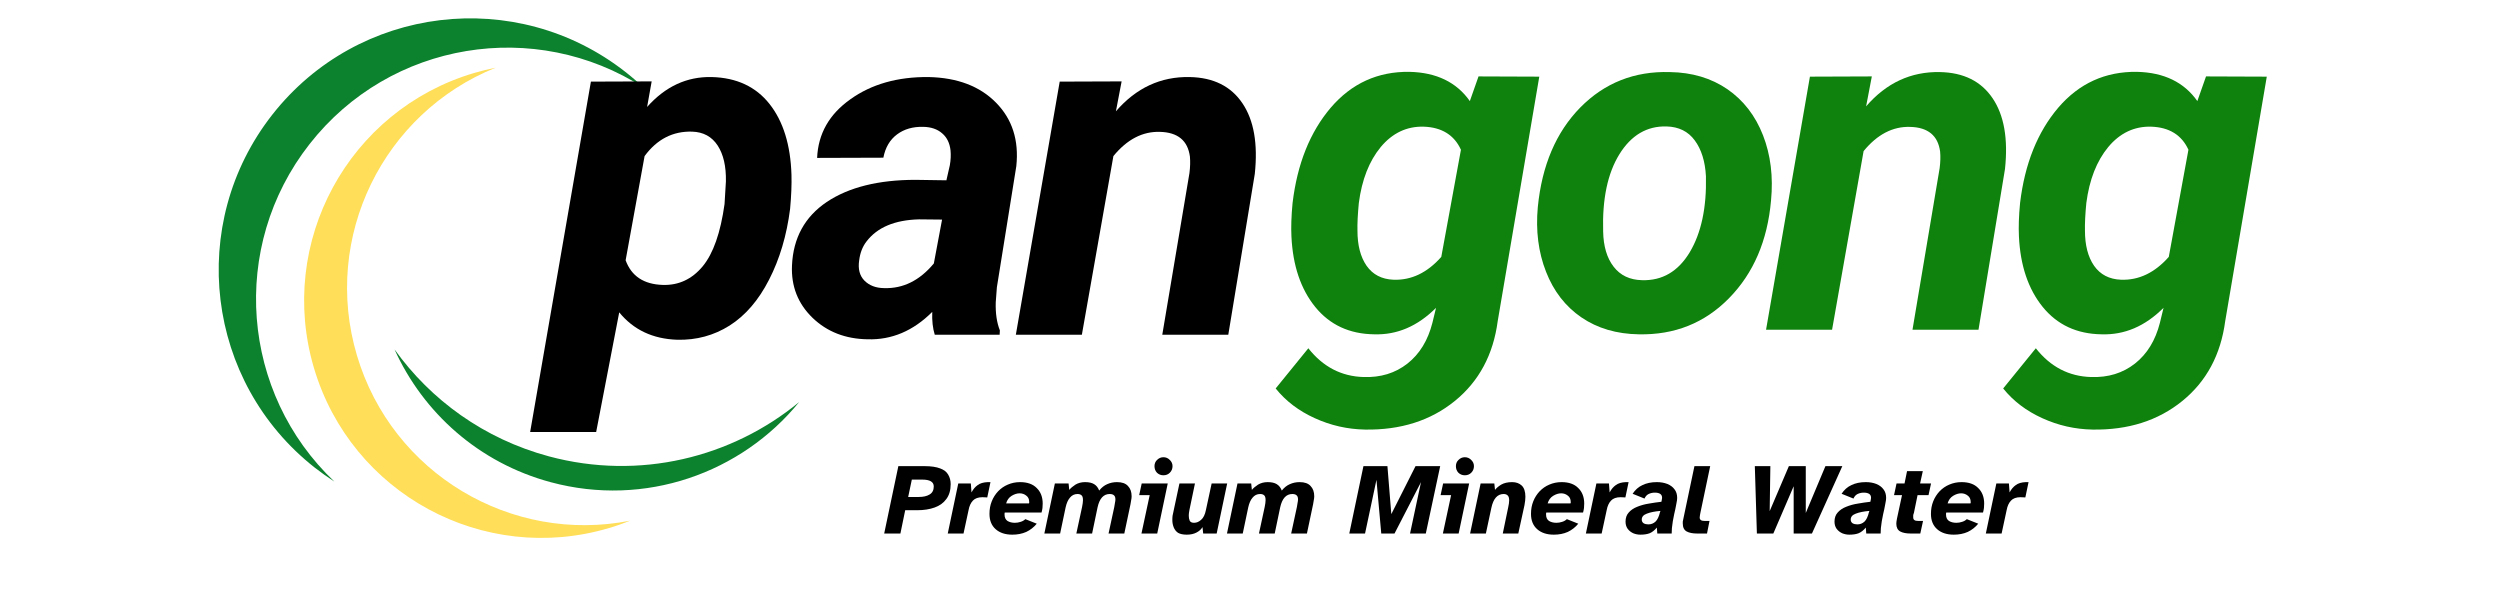 <svg xmlns="http://www.w3.org/2000/svg" xmlns:xlink="http://www.w3.org/1999/xlink" width="228" zoomAndPan="magnify" viewBox="0 0 171 40.5" height="54" preserveAspectRatio="xMidYMid meet" version="1.0"><defs><g/><clipPath id="9dd9027071"><path d="M 26 23 L 54.98 23 L 54.98 34 L 26 34 Z M 26 23 " clip-rule="nonzero"/></clipPath></defs><path fill="#ffde59" d="M 41.66 36.117 C 42.156 35.973 42.637 35.801 43.109 35.613 C 34.984 37.223 26.82 32.406 24.414 24.309 C 22.008 16.207 26.223 7.719 33.906 4.629 C 33.41 4.727 32.914 4.848 32.418 4.996 C 23.824 7.547 18.926 16.586 21.477 25.18 C 24.031 33.773 33.066 38.672 41.66 36.117 " fill-opacity="1" fill-rule="nonzero"/><path fill="#0d822e" d="M 21.547 32 C 21.977 32.336 22.422 32.648 22.871 32.941 C 16.5 26.902 15.652 16.895 21.18 9.848 C 26.703 2.801 36.625 1.234 44.008 5.984 C 43.621 5.613 43.211 5.258 42.781 4.922 C 35.301 -0.941 24.488 0.367 18.625 7.844 C 12.762 15.32 14.07 26.137 21.547 32 " fill-opacity="1" fill-rule="nonzero"/><g clip-path="url(#9dd9027071)"><path fill="#0d822e" d="M 37.547 31.215 C 33.113 30.02 29.465 27.363 26.984 23.898 C 28.941 28.219 32.742 31.66 37.676 32.984 C 44.121 34.719 50.703 32.359 54.664 27.5 C 50.059 31.293 43.746 32.879 37.547 31.215 " fill-opacity="1" fill-rule="nonzero"/></g><g fill="#000000" fill-opacity="1"><g transform="translate(37.371, 22.895)"><g><path d="M 16.672 -8.609 C 16.441 -6.797 15.961 -5.18 15.234 -3.766 C 14.516 -2.359 13.613 -1.312 12.531 -0.625 C 11.457 0.051 10.266 0.375 8.953 0.344 C 7.285 0.289 5.961 -0.332 4.984 -1.531 L 3.406 6.656 L -1.109 6.656 L 3.047 -17.312 L 7.203 -17.328 L 6.891 -15.578 C 8.141 -16.984 9.613 -17.664 11.312 -17.625 C 13.008 -17.582 14.328 -16.969 15.266 -15.781 C 16.203 -14.594 16.703 -12.977 16.766 -10.938 C 16.785 -10.281 16.754 -9.504 16.672 -8.609 Z M 12.188 -8.938 L 12.281 -10.484 C 12.301 -11.516 12.113 -12.332 11.719 -12.938 C 11.32 -13.551 10.738 -13.867 9.969 -13.891 C 8.656 -13.93 7.57 -13.375 6.719 -12.219 L 5.422 -5.094 C 5.816 -4.008 6.664 -3.445 7.969 -3.406 C 9.051 -3.375 9.957 -3.797 10.688 -4.672 C 11.414 -5.547 11.914 -6.969 12.188 -8.938 Z M 12.188 -8.938 "/></g></g></g><g fill="#000000" fill-opacity="1"><g transform="translate(53.875, 22.895)"><g><path d="M 10.062 0 C 9.926 -0.438 9.867 -0.957 9.891 -1.562 C 8.586 -0.258 7.113 0.363 5.469 0.312 C 3.957 0.289 2.703 -0.195 1.703 -1.156 C 0.703 -2.125 0.234 -3.316 0.297 -4.734 C 0.379 -6.617 1.172 -8.066 2.672 -9.078 C 4.18 -10.086 6.207 -10.594 8.75 -10.594 L 10.859 -10.562 L 11.094 -11.594 C 11.156 -11.945 11.172 -12.285 11.141 -12.609 C 11.086 -13.109 10.895 -13.5 10.562 -13.781 C 10.238 -14.062 9.812 -14.207 9.281 -14.219 C 8.57 -14.238 7.973 -14.066 7.484 -13.703 C 6.992 -13.336 6.68 -12.805 6.547 -12.109 L 2.016 -12.094 C 2.086 -13.75 2.848 -15.086 4.297 -16.109 C 5.742 -17.141 7.523 -17.645 9.641 -17.625 C 11.609 -17.582 13.145 -17 14.25 -15.875 C 15.363 -14.75 15.828 -13.301 15.641 -11.531 L 14.312 -3.25 L 14.234 -2.219 C 14.211 -1.469 14.305 -0.828 14.516 -0.297 L 14.5 0 Z M 6.594 -3.188 C 7.895 -3.145 9.031 -3.707 10 -4.875 L 10.562 -7.875 L 8.984 -7.891 C 7.328 -7.848 6.129 -7.344 5.391 -6.375 C 5.117 -6.02 4.953 -5.586 4.891 -5.078 C 4.805 -4.492 4.926 -4.035 5.25 -3.703 C 5.582 -3.367 6.031 -3.195 6.594 -3.188 Z M 6.594 -3.188 "/></g></g></g><g fill="#000000" fill-opacity="1"><g transform="translate(69.531, 22.895)"><g><path d="M 7.188 -17.328 L 6.797 -15.281 C 8.18 -16.883 9.863 -17.664 11.844 -17.625 C 13.469 -17.594 14.672 -16.992 15.453 -15.828 C 16.234 -14.672 16.516 -13.062 16.297 -11 L 14.484 0 L 9.969 0 L 11.828 -11.062 C 11.879 -11.469 11.891 -11.844 11.859 -12.188 C 11.711 -13.281 11.031 -13.844 9.812 -13.875 C 8.625 -13.914 7.562 -13.363 6.625 -12.219 L 4.469 0 L -0.047 0 L 2.953 -17.312 Z M 7.188 -17.328 "/></g></g></g><g fill="#000000" fill-opacity="1"><g transform="translate(60.635, 36.493)"><g><path d="M -0.156 0 L 0.812 -4.609 L 2.609 -4.609 C 3.055 -4.609 3.41 -4.555 3.672 -4.453 C 3.93 -4.359 4.113 -4.219 4.219 -4.031 C 4.332 -3.844 4.391 -3.625 4.391 -3.375 C 4.391 -2.957 4.289 -2.617 4.094 -2.359 C 3.906 -2.098 3.641 -1.906 3.297 -1.781 C 2.953 -1.656 2.551 -1.594 2.094 -1.594 L 1.281 -1.594 L 0.953 0 Z M 1.484 -2.5 L 2.203 -2.5 C 2.516 -2.5 2.766 -2.555 2.953 -2.672 C 3.141 -2.785 3.234 -2.969 3.234 -3.219 C 3.234 -3.531 2.973 -3.688 2.453 -3.688 L 1.734 -3.688 Z M 1.484 -2.5 "/></g></g></g><g fill="#000000" fill-opacity="1"><g transform="translate(64.967, 36.493)"><g><path d="M -0.141 0 L 0.578 -3.422 L 1.438 -3.422 L 1.484 -2.812 C 1.598 -3.031 1.738 -3.195 1.906 -3.312 C 2.07 -3.438 2.301 -3.504 2.594 -3.516 L 2.781 -3.516 L 2.562 -2.469 C 2.445 -2.477 2.336 -2.484 2.234 -2.484 C 1.941 -2.484 1.723 -2.406 1.578 -2.25 C 1.43 -2.094 1.332 -1.875 1.281 -1.594 L 0.938 0 Z M -0.141 0 "/></g></g></g><g fill="#000000" fill-opacity="1"><g transform="translate(67.664, 36.493)"><g><path d="M 1.578 0.078 C 1.098 0.078 0.719 -0.047 0.438 -0.297 C 0.156 -0.547 0.016 -0.895 0.016 -1.344 C 0.016 -1.656 0.066 -1.941 0.172 -2.203 C 0.273 -2.461 0.422 -2.691 0.609 -2.891 C 0.797 -3.086 1.016 -3.238 1.266 -3.344 C 1.523 -3.457 1.805 -3.516 2.109 -3.516 C 2.609 -3.516 2.988 -3.379 3.25 -3.109 C 3.52 -2.848 3.656 -2.492 3.656 -2.047 C 3.656 -1.953 3.648 -1.852 3.641 -1.75 C 3.629 -1.656 3.609 -1.551 3.578 -1.438 L 1.062 -1.438 C 1.051 -1.414 1.047 -1.391 1.047 -1.359 C 1.047 -1.336 1.047 -1.316 1.047 -1.297 C 1.047 -1.098 1.113 -0.953 1.25 -0.859 C 1.395 -0.773 1.562 -0.734 1.75 -0.734 C 1.883 -0.734 2.016 -0.754 2.141 -0.797 C 2.273 -0.836 2.383 -0.898 2.469 -0.984 L 3.25 -0.672 C 3.051 -0.43 2.812 -0.242 2.531 -0.109 C 2.25 0.016 1.93 0.078 1.578 0.078 Z M 1.156 -2.062 L 2.719 -2.062 C 2.727 -2.082 2.734 -2.098 2.734 -2.109 C 2.734 -2.117 2.734 -2.133 2.734 -2.156 C 2.734 -2.352 2.664 -2.5 2.531 -2.594 C 2.406 -2.695 2.254 -2.75 2.078 -2.75 C 1.898 -2.75 1.719 -2.691 1.531 -2.578 C 1.344 -2.461 1.219 -2.289 1.156 -2.062 Z M 1.156 -2.062 "/></g></g></g><g fill="#000000" fill-opacity="1"><g transform="translate(71.575, 36.493)"><g><path d="M -0.141 0 L 0.578 -3.422 L 1.516 -3.422 L 1.562 -2.984 C 1.664 -3.109 1.805 -3.227 1.984 -3.344 C 2.172 -3.457 2.391 -3.516 2.641 -3.516 C 2.91 -3.516 3.117 -3.469 3.266 -3.375 C 3.422 -3.281 3.535 -3.133 3.609 -2.938 C 3.773 -3.145 3.957 -3.289 4.156 -3.375 C 4.363 -3.469 4.586 -3.516 4.828 -3.516 C 5.172 -3.516 5.422 -3.426 5.578 -3.25 C 5.742 -3.082 5.828 -2.848 5.828 -2.547 C 5.828 -2.461 5.816 -2.375 5.797 -2.281 C 5.785 -2.195 5.77 -2.102 5.75 -2 L 5.328 0 L 4.25 0 L 4.641 -1.812 C 4.66 -1.914 4.676 -2.008 4.688 -2.094 C 4.707 -2.188 4.719 -2.266 4.719 -2.328 C 4.719 -2.461 4.688 -2.555 4.625 -2.609 C 4.562 -2.672 4.461 -2.703 4.328 -2.703 C 3.91 -2.703 3.633 -2.398 3.5 -1.797 L 3.125 0 L 2.047 0 L 2.438 -1.812 C 2.477 -2.008 2.5 -2.164 2.5 -2.281 C 2.5 -2.445 2.469 -2.555 2.406 -2.609 C 2.344 -2.672 2.25 -2.703 2.125 -2.703 C 1.914 -2.703 1.742 -2.617 1.609 -2.453 C 1.473 -2.297 1.375 -2.07 1.312 -1.781 L 0.938 0 Z M -0.141 0 "/></g></g></g><g fill="#000000" fill-opacity="1"><g transform="translate(77.748, 36.493)"><g><path d="M 1.828 -3.984 C 1.66 -3.984 1.516 -4.039 1.391 -4.156 C 1.273 -4.281 1.219 -4.43 1.219 -4.609 C 1.219 -4.773 1.273 -4.914 1.391 -5.031 C 1.516 -5.156 1.66 -5.219 1.828 -5.219 C 2.004 -5.219 2.148 -5.156 2.266 -5.031 C 2.391 -4.914 2.453 -4.773 2.453 -4.609 C 2.453 -4.43 2.391 -4.281 2.266 -4.156 C 2.148 -4.039 2.004 -3.984 1.828 -3.984 Z M 0.328 0 L 0.891 -2.625 L 0.172 -2.625 L 0.344 -3.422 L 2.125 -3.422 L 1.406 0 Z M 0.328 0 "/></g></g></g><g fill="#000000" fill-opacity="1"><g transform="translate(80.079, 36.493)"><g><path d="M 1.094 0.078 C 0.844 0.078 0.645 0.035 0.5 -0.047 C 0.363 -0.141 0.266 -0.266 0.203 -0.422 C 0.141 -0.578 0.109 -0.742 0.109 -0.922 C 0.109 -1.023 0.113 -1.125 0.125 -1.219 C 0.145 -1.32 0.164 -1.422 0.188 -1.516 L 0.594 -3.422 L 1.656 -3.422 L 1.281 -1.625 C 1.27 -1.57 1.258 -1.508 1.25 -1.438 C 1.238 -1.363 1.234 -1.285 1.234 -1.203 C 1.234 -1.086 1.254 -0.977 1.297 -0.875 C 1.348 -0.781 1.445 -0.734 1.594 -0.734 C 1.77 -0.734 1.93 -0.801 2.078 -0.938 C 2.234 -1.07 2.344 -1.297 2.406 -1.609 L 2.797 -3.422 L 3.859 -3.422 L 3.141 0 L 2.219 0 L 2.172 -0.438 C 2.078 -0.281 1.938 -0.156 1.75 -0.062 C 1.57 0.031 1.352 0.078 1.094 0.078 Z M 1.094 0.078 "/></g></g></g><g fill="#000000" fill-opacity="1"><g transform="translate(84.066, 36.493)"><g><path d="M -0.141 0 L 0.578 -3.422 L 1.516 -3.422 L 1.562 -2.984 C 1.664 -3.109 1.805 -3.227 1.984 -3.344 C 2.172 -3.457 2.391 -3.516 2.641 -3.516 C 2.91 -3.516 3.117 -3.469 3.266 -3.375 C 3.422 -3.281 3.535 -3.133 3.609 -2.938 C 3.773 -3.145 3.957 -3.289 4.156 -3.375 C 4.363 -3.469 4.586 -3.516 4.828 -3.516 C 5.172 -3.516 5.422 -3.426 5.578 -3.25 C 5.742 -3.082 5.828 -2.848 5.828 -2.547 C 5.828 -2.461 5.816 -2.375 5.797 -2.281 C 5.785 -2.195 5.77 -2.102 5.75 -2 L 5.328 0 L 4.25 0 L 4.641 -1.812 C 4.66 -1.914 4.676 -2.008 4.688 -2.094 C 4.707 -2.188 4.719 -2.266 4.719 -2.328 C 4.719 -2.461 4.688 -2.555 4.625 -2.609 C 4.562 -2.672 4.461 -2.703 4.328 -2.703 C 3.91 -2.703 3.633 -2.398 3.5 -1.797 L 3.125 0 L 2.047 0 L 2.438 -1.812 C 2.477 -2.008 2.5 -2.164 2.5 -2.281 C 2.5 -2.445 2.469 -2.555 2.406 -2.609 C 2.344 -2.672 2.25 -2.703 2.125 -2.703 C 1.914 -2.703 1.742 -2.617 1.609 -2.453 C 1.473 -2.297 1.375 -2.07 1.312 -1.781 L 0.938 0 Z M -0.141 0 "/></g></g></g><g fill="#000000" fill-opacity="1"><g transform="translate(90.24, 36.493)"><g/></g></g><g fill="#000000" fill-opacity="1"><g transform="translate(92.447, 36.493)"><g><path d="M -0.156 0 L 0.812 -4.609 L 2.453 -4.609 L 2.719 -1.328 L 4.375 -4.609 L 6.062 -4.609 L 5.078 0 L 4 0 L 4.75 -3.516 L 2.938 0 L 2.031 0 L 1.703 -3.672 L 0.922 0 Z M -0.156 0 "/></g></g></g><g fill="#000000" fill-opacity="1"><g transform="translate(98.365, 36.493)"><g><path d="M 1.828 -3.984 C 1.66 -3.984 1.516 -4.039 1.391 -4.156 C 1.273 -4.281 1.219 -4.43 1.219 -4.609 C 1.219 -4.773 1.273 -4.914 1.391 -5.031 C 1.516 -5.156 1.66 -5.219 1.828 -5.219 C 2.004 -5.219 2.148 -5.156 2.266 -5.031 C 2.391 -4.914 2.453 -4.773 2.453 -4.609 C 2.453 -4.43 2.391 -4.281 2.266 -4.156 C 2.148 -4.039 2.004 -3.984 1.828 -3.984 Z M 0.328 0 L 0.891 -2.625 L 0.172 -2.625 L 0.344 -3.422 L 2.125 -3.422 L 1.406 0 Z M 0.328 0 "/></g></g></g><g fill="#000000" fill-opacity="1"><g transform="translate(100.696, 36.493)"><g><path d="M -0.141 0 L 0.578 -3.422 L 1.516 -3.422 L 1.562 -2.984 C 1.656 -3.109 1.797 -3.227 1.984 -3.344 C 2.18 -3.457 2.43 -3.516 2.734 -3.516 C 3.004 -3.516 3.223 -3.438 3.391 -3.281 C 3.555 -3.125 3.641 -2.867 3.641 -2.516 C 3.641 -2.43 3.633 -2.344 3.625 -2.25 C 3.613 -2.156 3.598 -2.051 3.578 -1.938 L 3.156 0 L 2.094 0 L 2.469 -1.812 C 2.508 -1.988 2.531 -2.141 2.531 -2.266 C 2.531 -2.422 2.5 -2.531 2.438 -2.594 C 2.375 -2.664 2.281 -2.703 2.156 -2.703 C 1.727 -2.703 1.445 -2.383 1.312 -1.75 L 0.938 0 Z M -0.141 0 "/></g></g></g><g fill="#000000" fill-opacity="1"><g transform="translate(104.704, 36.493)"><g><path d="M 1.578 0.078 C 1.098 0.078 0.719 -0.047 0.438 -0.297 C 0.156 -0.547 0.016 -0.895 0.016 -1.344 C 0.016 -1.656 0.066 -1.941 0.172 -2.203 C 0.273 -2.461 0.422 -2.691 0.609 -2.891 C 0.797 -3.086 1.016 -3.238 1.266 -3.344 C 1.523 -3.457 1.805 -3.516 2.109 -3.516 C 2.609 -3.516 2.988 -3.379 3.25 -3.109 C 3.52 -2.848 3.656 -2.492 3.656 -2.047 C 3.656 -1.953 3.648 -1.852 3.641 -1.75 C 3.629 -1.656 3.609 -1.551 3.578 -1.438 L 1.062 -1.438 C 1.051 -1.414 1.047 -1.391 1.047 -1.359 C 1.047 -1.336 1.047 -1.316 1.047 -1.297 C 1.047 -1.098 1.113 -0.953 1.25 -0.859 C 1.395 -0.773 1.562 -0.734 1.75 -0.734 C 1.883 -0.734 2.016 -0.754 2.141 -0.797 C 2.273 -0.836 2.383 -0.898 2.469 -0.984 L 3.25 -0.672 C 3.051 -0.43 2.812 -0.242 2.531 -0.109 C 2.25 0.016 1.93 0.078 1.578 0.078 Z M 1.156 -2.062 L 2.719 -2.062 C 2.727 -2.082 2.734 -2.098 2.734 -2.109 C 2.734 -2.117 2.734 -2.133 2.734 -2.156 C 2.734 -2.352 2.664 -2.5 2.531 -2.594 C 2.406 -2.695 2.254 -2.75 2.078 -2.75 C 1.898 -2.75 1.719 -2.691 1.531 -2.578 C 1.344 -2.461 1.219 -2.289 1.156 -2.062 Z M 1.156 -2.062 "/></g></g></g><g fill="#000000" fill-opacity="1"><g transform="translate(108.615, 36.493)"><g><path d="M -0.141 0 L 0.578 -3.422 L 1.438 -3.422 L 1.484 -2.812 C 1.598 -3.031 1.738 -3.195 1.906 -3.312 C 2.07 -3.438 2.301 -3.504 2.594 -3.516 L 2.781 -3.516 L 2.562 -2.469 C 2.445 -2.477 2.336 -2.484 2.234 -2.484 C 1.941 -2.484 1.723 -2.406 1.578 -2.25 C 1.43 -2.094 1.332 -1.875 1.281 -1.594 L 0.938 0 Z M -0.141 0 "/></g></g></g><g fill="#000000" fill-opacity="1"><g transform="translate(111.312, 36.493)"><g><path d="M 0.891 0.078 C 0.723 0.078 0.562 0.047 0.406 -0.016 C 0.25 -0.086 0.117 -0.191 0.016 -0.328 C -0.078 -0.461 -0.125 -0.625 -0.125 -0.812 C -0.125 -1.07 -0.051 -1.281 0.094 -1.438 C 0.238 -1.602 0.43 -1.734 0.672 -1.828 C 0.922 -1.93 1.188 -2.004 1.469 -2.047 C 1.758 -2.098 2.047 -2.141 2.328 -2.172 C 2.348 -2.242 2.359 -2.297 2.359 -2.328 C 2.367 -2.367 2.375 -2.406 2.375 -2.438 C 2.375 -2.57 2.328 -2.664 2.234 -2.719 C 2.148 -2.77 2.031 -2.797 1.875 -2.797 C 1.727 -2.797 1.586 -2.766 1.453 -2.703 C 1.328 -2.641 1.234 -2.535 1.172 -2.391 L 0.359 -2.719 C 0.535 -2.988 0.758 -3.188 1.031 -3.312 C 1.301 -3.445 1.629 -3.516 2.016 -3.516 C 2.285 -3.516 2.523 -3.473 2.734 -3.391 C 2.941 -3.305 3.102 -3.188 3.219 -3.031 C 3.344 -2.875 3.406 -2.676 3.406 -2.438 C 3.406 -2.344 3.391 -2.223 3.359 -2.078 C 3.336 -1.941 3.312 -1.805 3.281 -1.672 C 3.25 -1.535 3.223 -1.422 3.203 -1.328 C 3.172 -1.18 3.141 -1.02 3.109 -0.844 C 3.086 -0.676 3.066 -0.52 3.047 -0.375 C 3.035 -0.227 3.031 -0.102 3.031 0 L 2.047 0 L 2.016 -0.406 C 1.859 -0.219 1.691 -0.086 1.516 -0.016 C 1.348 0.047 1.141 0.078 0.891 0.078 Z M 1.438 -0.625 C 1.625 -0.625 1.785 -0.688 1.922 -0.812 C 2.055 -0.938 2.16 -1.156 2.234 -1.469 L 2.266 -1.547 C 1.879 -1.516 1.566 -1.453 1.328 -1.359 C 1.098 -1.273 0.984 -1.141 0.984 -0.953 C 0.984 -0.848 1.023 -0.766 1.109 -0.703 C 1.203 -0.648 1.312 -0.625 1.438 -0.625 Z M 1.438 -0.625 "/></g></g></g><g fill="#000000" fill-opacity="1"><g transform="translate(115.071, 36.493)"><g><path d="M 1.016 0 C 0.711 0 0.473 -0.047 0.297 -0.141 C 0.117 -0.242 0.031 -0.426 0.031 -0.688 C 0.031 -0.727 0.031 -0.77 0.031 -0.812 C 0.039 -0.863 0.051 -0.914 0.062 -0.969 L 0.828 -4.609 L 1.906 -4.609 L 1.234 -1.406 C 1.223 -1.344 1.211 -1.285 1.203 -1.234 C 1.191 -1.18 1.188 -1.133 1.188 -1.094 C 1.188 -1.02 1.211 -0.961 1.266 -0.922 C 1.316 -0.879 1.414 -0.859 1.562 -0.859 L 1.859 -0.859 L 1.688 0 Z M 1.016 0 "/></g></g></g><g fill="#000000" fill-opacity="1"><g transform="translate(117.261, 36.493)"><g/></g></g><g fill="#000000" fill-opacity="1"><g transform="translate(119.468, 36.493)"><g><path d="M 0.703 0 L 0.562 -4.609 L 1.625 -4.609 L 1.578 -1.531 L 2.891 -4.609 L 4.047 -4.609 L 4.047 -1.406 L 5.391 -4.609 L 6.547 -4.609 L 4.469 0 L 3.219 0 L 3.219 -3.234 L 1.828 0 Z M 0.703 0 "/></g></g></g><g fill="#000000" fill-opacity="1"><g transform="translate(125.605, 36.493)"><g><path d="M 0.891 0.078 C 0.723 0.078 0.562 0.047 0.406 -0.016 C 0.25 -0.086 0.117 -0.191 0.016 -0.328 C -0.078 -0.461 -0.125 -0.625 -0.125 -0.812 C -0.125 -1.07 -0.051 -1.281 0.094 -1.438 C 0.238 -1.602 0.43 -1.734 0.672 -1.828 C 0.922 -1.93 1.188 -2.004 1.469 -2.047 C 1.758 -2.098 2.047 -2.141 2.328 -2.172 C 2.348 -2.242 2.359 -2.297 2.359 -2.328 C 2.367 -2.367 2.375 -2.406 2.375 -2.438 C 2.375 -2.57 2.328 -2.664 2.234 -2.719 C 2.148 -2.77 2.031 -2.797 1.875 -2.797 C 1.727 -2.797 1.586 -2.766 1.453 -2.703 C 1.328 -2.641 1.234 -2.535 1.172 -2.391 L 0.359 -2.719 C 0.535 -2.988 0.758 -3.188 1.031 -3.312 C 1.301 -3.445 1.629 -3.516 2.016 -3.516 C 2.285 -3.516 2.523 -3.473 2.734 -3.391 C 2.941 -3.305 3.102 -3.188 3.219 -3.031 C 3.344 -2.875 3.406 -2.676 3.406 -2.438 C 3.406 -2.344 3.391 -2.223 3.359 -2.078 C 3.336 -1.941 3.312 -1.805 3.281 -1.672 C 3.25 -1.535 3.223 -1.422 3.203 -1.328 C 3.172 -1.18 3.141 -1.02 3.109 -0.844 C 3.086 -0.676 3.066 -0.52 3.047 -0.375 C 3.035 -0.227 3.031 -0.102 3.031 0 L 2.047 0 L 2.016 -0.406 C 1.859 -0.219 1.691 -0.086 1.516 -0.016 C 1.348 0.047 1.141 0.078 0.891 0.078 Z M 1.438 -0.625 C 1.625 -0.625 1.785 -0.688 1.922 -0.812 C 2.055 -0.938 2.16 -1.156 2.234 -1.469 L 2.266 -1.547 C 1.879 -1.516 1.566 -1.453 1.328 -1.359 C 1.098 -1.273 0.984 -1.141 0.984 -0.953 C 0.984 -0.848 1.023 -0.766 1.109 -0.703 C 1.203 -0.648 1.312 -0.625 1.438 -0.625 Z M 1.438 -0.625 "/></g></g></g><g fill="#000000" fill-opacity="1"><g transform="translate(129.364, 36.493)"><g><path d="M 1.328 0 C 1.023 0 0.785 -0.047 0.609 -0.141 C 0.43 -0.242 0.344 -0.422 0.344 -0.672 C 0.344 -0.754 0.359 -0.875 0.391 -1.031 L 0.734 -2.625 L 0.188 -2.625 L 0.359 -3.422 L 0.906 -3.422 L 1.078 -4.266 L 2.156 -4.266 L 1.969 -3.422 L 2.719 -3.422 L 2.547 -2.625 L 1.797 -2.625 L 1.547 -1.406 C 1.523 -1.352 1.508 -1.301 1.5 -1.25 C 1.5 -1.195 1.5 -1.148 1.5 -1.109 C 1.5 -1.023 1.523 -0.961 1.578 -0.922 C 1.629 -0.879 1.727 -0.859 1.875 -0.859 L 2.172 -0.859 L 1.984 0 Z M 1.328 0 "/></g></g></g><g fill="#000000" fill-opacity="1"><g transform="translate(132.061, 36.493)"><g><path d="M 1.578 0.078 C 1.098 0.078 0.719 -0.047 0.438 -0.297 C 0.156 -0.547 0.016 -0.895 0.016 -1.344 C 0.016 -1.656 0.066 -1.941 0.172 -2.203 C 0.273 -2.461 0.422 -2.691 0.609 -2.891 C 0.797 -3.086 1.016 -3.238 1.266 -3.344 C 1.523 -3.457 1.805 -3.516 2.109 -3.516 C 2.609 -3.516 2.988 -3.379 3.25 -3.109 C 3.52 -2.848 3.656 -2.492 3.656 -2.047 C 3.656 -1.953 3.648 -1.852 3.641 -1.75 C 3.629 -1.656 3.609 -1.551 3.578 -1.438 L 1.062 -1.438 C 1.051 -1.414 1.047 -1.391 1.047 -1.359 C 1.047 -1.336 1.047 -1.316 1.047 -1.297 C 1.047 -1.098 1.113 -0.953 1.25 -0.859 C 1.395 -0.773 1.562 -0.734 1.75 -0.734 C 1.883 -0.734 2.016 -0.754 2.141 -0.797 C 2.273 -0.836 2.383 -0.898 2.469 -0.984 L 3.25 -0.672 C 3.051 -0.43 2.812 -0.242 2.531 -0.109 C 2.25 0.016 1.93 0.078 1.578 0.078 Z M 1.156 -2.062 L 2.719 -2.062 C 2.727 -2.082 2.734 -2.098 2.734 -2.109 C 2.734 -2.117 2.734 -2.133 2.734 -2.156 C 2.734 -2.352 2.664 -2.5 2.531 -2.594 C 2.406 -2.695 2.254 -2.75 2.078 -2.75 C 1.898 -2.75 1.719 -2.691 1.531 -2.578 C 1.344 -2.461 1.219 -2.289 1.156 -2.062 Z M 1.156 -2.062 "/></g></g></g><g fill="#000000" fill-opacity="1"><g transform="translate(135.972, 36.493)"><g><path d="M -0.141 0 L 0.578 -3.422 L 1.438 -3.422 L 1.484 -2.812 C 1.598 -3.031 1.738 -3.195 1.906 -3.312 C 2.07 -3.438 2.301 -3.504 2.594 -3.516 L 2.781 -3.516 L 2.562 -2.469 C 2.445 -2.477 2.336 -2.484 2.234 -2.484 C 1.941 -2.484 1.723 -2.406 1.578 -2.25 C 1.43 -2.094 1.332 -1.875 1.281 -1.594 L 0.938 0 Z M -0.141 0 "/></g></g></g><g fill="#0f820d" fill-opacity="1"><g transform="translate(87.506, 22.555)"><g><path d="M 0.906 -8.672 C 1.227 -11.348 2.098 -13.52 3.516 -15.188 C 4.941 -16.852 6.738 -17.672 8.906 -17.641 C 10.75 -17.598 12.125 -16.93 13.031 -15.641 L 13.625 -17.328 L 17.781 -17.312 L 14.938 -0.594 C 14.633 1.707 13.656 3.531 12 4.875 C 10.344 6.219 8.297 6.867 5.859 6.828 C 4.66 6.805 3.516 6.547 2.422 6.047 C 1.336 5.555 0.445 4.879 -0.25 4.016 L 1.984 1.266 C 2.984 2.535 4.242 3.191 5.766 3.234 C 6.93 3.273 7.93 2.969 8.766 2.312 C 9.598 1.656 10.164 0.727 10.469 -0.469 L 10.719 -1.5 C 9.457 -0.238 8.047 0.363 6.484 0.312 C 4.797 0.289 3.453 -0.332 2.453 -1.562 C 1.461 -2.789 0.922 -4.395 0.828 -6.375 C 0.797 -7.02 0.82 -7.785 0.906 -8.672 Z M 5.344 -6.781 C 5.344 -5.781 5.551 -4.977 5.969 -4.375 C 6.395 -3.77 7.008 -3.453 7.812 -3.422 C 9.031 -3.379 10.117 -3.898 11.078 -4.984 L 12.422 -12.312 C 11.961 -13.32 11.113 -13.848 9.875 -13.891 C 8.719 -13.922 7.738 -13.457 6.938 -12.5 C 6.145 -11.539 5.645 -10.266 5.438 -8.672 C 5.363 -7.891 5.332 -7.258 5.344 -6.781 Z M 5.344 -6.781 "/></g></g></g><g fill="#0f820d" fill-opacity="1"><g transform="translate(104.264, 22.555)"><g><path d="M 9.953 -17.625 C 11.473 -17.602 12.785 -17.211 13.891 -16.453 C 14.992 -15.691 15.805 -14.641 16.328 -13.297 C 16.848 -11.961 17.031 -10.477 16.875 -8.844 C 16.633 -6.094 15.676 -3.863 14 -2.156 C 12.332 -0.457 10.273 0.363 7.828 0.312 C 6.316 0.289 5.008 -0.094 3.906 -0.844 C 2.812 -1.594 2.004 -2.633 1.484 -3.969 C 0.961 -5.301 0.773 -6.773 0.922 -8.391 C 1.203 -11.242 2.172 -13.516 3.828 -15.203 C 5.492 -16.891 7.535 -17.695 9.953 -17.625 Z M 5.391 -6.734 C 5.41 -5.711 5.648 -4.906 6.109 -4.312 C 6.566 -3.719 7.211 -3.41 8.047 -3.391 C 9.43 -3.348 10.52 -3.984 11.312 -5.297 C 12.102 -6.617 12.473 -8.352 12.422 -10.5 C 12.367 -11.52 12.113 -12.336 11.656 -12.953 C 11.207 -13.566 10.566 -13.883 9.734 -13.906 C 8.391 -13.945 7.312 -13.312 6.5 -12 C 5.695 -10.695 5.328 -8.941 5.391 -6.734 Z M 5.391 -6.734 "/></g></g></g><g fill="#0f820d" fill-opacity="1"><g transform="translate(120.845, 22.555)"><g><path d="M 7.188 -17.328 L 6.797 -15.281 C 8.18 -16.883 9.863 -17.664 11.844 -17.625 C 13.469 -17.594 14.672 -16.992 15.453 -15.828 C 16.234 -14.672 16.516 -13.062 16.297 -11 L 14.484 0 L 9.969 0 L 11.828 -11.062 C 11.879 -11.469 11.891 -11.844 11.859 -12.188 C 11.711 -13.281 11.031 -13.844 9.812 -13.875 C 8.625 -13.914 7.562 -13.363 6.625 -12.219 L 4.469 0 L -0.047 0 L 2.953 -17.312 Z M 7.188 -17.328 "/></g></g></g><g fill="#0f820d" fill-opacity="1"><g transform="translate(137.267, 22.555)"><g><path d="M 0.906 -8.672 C 1.227 -11.348 2.098 -13.52 3.516 -15.188 C 4.941 -16.852 6.738 -17.672 8.906 -17.641 C 10.75 -17.598 12.125 -16.93 13.031 -15.641 L 13.625 -17.328 L 17.781 -17.312 L 14.938 -0.594 C 14.633 1.707 13.656 3.531 12 4.875 C 10.344 6.219 8.297 6.867 5.859 6.828 C 4.66 6.805 3.516 6.547 2.422 6.047 C 1.336 5.555 0.445 4.879 -0.25 4.016 L 1.984 1.266 C 2.984 2.535 4.242 3.191 5.766 3.234 C 6.93 3.273 7.93 2.969 8.766 2.312 C 9.598 1.656 10.164 0.727 10.469 -0.469 L 10.719 -1.5 C 9.457 -0.238 8.047 0.363 6.484 0.312 C 4.797 0.289 3.453 -0.332 2.453 -1.562 C 1.461 -2.789 0.922 -4.395 0.828 -6.375 C 0.797 -7.02 0.82 -7.785 0.906 -8.672 Z M 5.344 -6.781 C 5.344 -5.781 5.551 -4.977 5.969 -4.375 C 6.395 -3.77 7.008 -3.453 7.812 -3.422 C 9.031 -3.379 10.117 -3.898 11.078 -4.984 L 12.422 -12.312 C 11.961 -13.32 11.113 -13.848 9.875 -13.891 C 8.719 -13.922 7.738 -13.457 6.938 -12.5 C 6.145 -11.539 5.645 -10.266 5.438 -8.672 C 5.363 -7.891 5.332 -7.258 5.344 -6.781 Z M 5.344 -6.781 "/></g></g></g></svg>